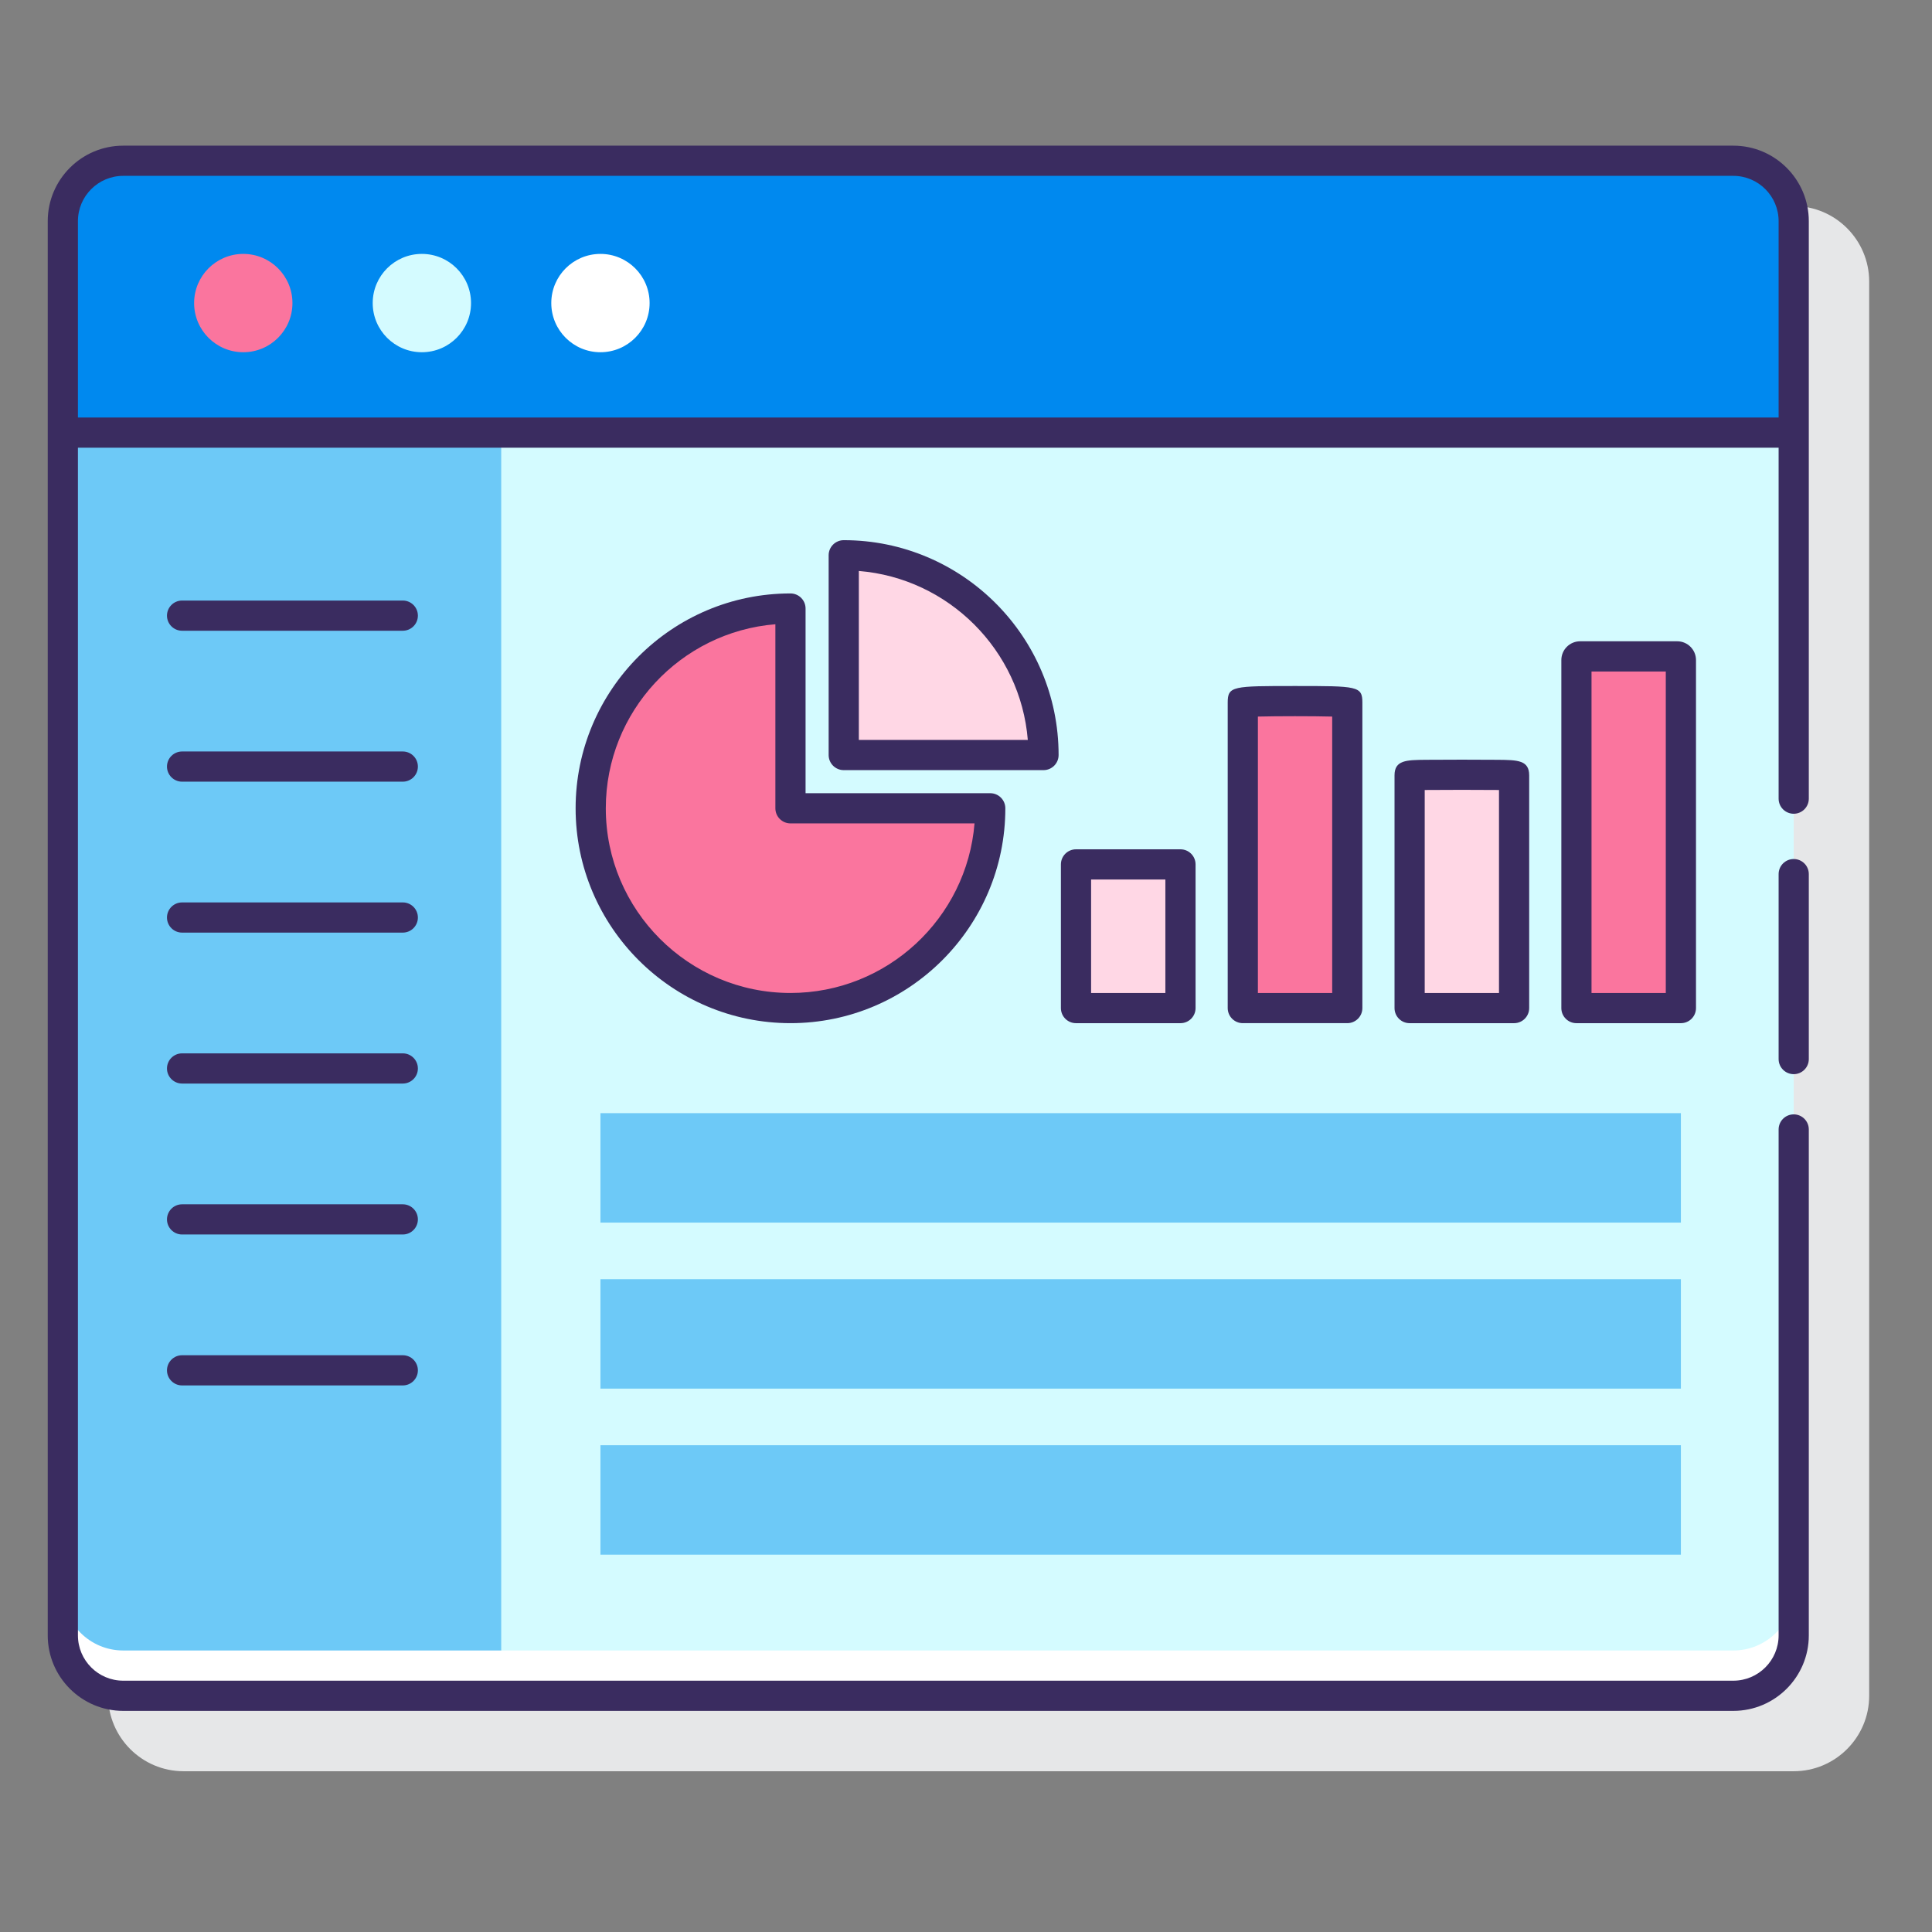 <?xml version="1.0" encoding="utf-8"?>
<!-- Generator: Adobe Illustrator 24.0.0, SVG Export Plug-In . SVG Version: 6.00 Build 0)  -->
<svg xmlns="http://www.w3.org/2000/svg" xmlns:xlink="http://www.w3.org/1999/xlink" version="1.1" id="Layer_1" x="0px" y="0px" viewBox="0 0 128 128" enable-background="new 0 0 128 128" xml:space="preserve">
<rect x="0" y="0" width="128" height="128" fill="#808080" stroke="none"/>
<g>
	<path fill="#E6E7E8" d="M118.837,13.651H12.163c-2.757,0-5,2.243-5,5v93.698c0,2.757,2.243,5,5,5h106.675c2.757,0,5-2.243,5-5   V18.651C123.837,15.894,121.594,13.651,118.837,13.651z"/>
	<g>
		<path fill="#D4FBFF" d="M118.837,28.663H4.163v79.687c0,2.209,1.791,4,4,4h106.675c2.209,0,4-1.791,4-4V28.663z"/>
		<g>
			<path fill="#FA759E" d="M104.442,66.788h6.921V43.731c0-0.135-0.109-0.244-0.244-0.244h-6.434c-0.135,0-0.244,0.109-0.244,0.244     V66.788z"/>
			<path fill="#FFD7E5" d="M93.391,66.788h6.921v-15.42c0-0.051-6.921-0.051-6.921,0V66.788z"/>
			<path fill="#FA759E" d="M82.339,66.788h6.921V46.545c0-0.126-6.921-0.126-6.921,0V66.788z"/>
			
				<rect x="71.288" y="57.269" transform="matrix(-1 -4.481005e-11 4.481005e-11 -1 149.497 124.056)" fill="#FFD7E5" width="6.921" height="9.519"/>
		</g>
		<g>
			<path fill="#FFD7E5" d="M55.9,36.788v13.235h13.235C69.135,42.713,63.21,36.788,55.9,36.788z"/>
			<path fill="#FA759E" d="M52.37,40.317c-7.31,0-13.235,5.926-13.235,13.235c0,7.31,5.926,13.235,13.235,13.235     c7.31,0,13.235-5.926,13.235-13.235H52.37V40.317z"/>
		</g>
		<rect x="39.781" y="73.75" fill="#6DC9F7" width="71.582" height="7.25"/>
		<rect x="39.781" y="84.75" fill="#6DC9F7" width="71.582" height="7.25"/>
		<rect x="39.781" y="95.75" fill="#6DC9F7" width="71.582" height="7.25"/>
		<path fill="#6DC9F7" d="M33.207,28.663H4.163v79.687c0,2.209,1.791,4,4,4h25.044V28.663z"/>
		<path fill="#FFFFFF" d="M114.837,109.349H8.163c-2.209,0-4-1.791-4-4v3c0,2.209,1.791,4,4,4h106.675c2.209,0,4-1.791,4-4v-3    C118.837,107.559,117.047,109.349,114.837,109.349z"/>
		<path fill="#0089EF" d="M114.837,10.651H8.163c-2.209,0-4,1.791-4,4v14.012h114.675V14.651    C118.837,12.442,117.047,10.651,114.837,10.651z"/>
		<circle fill="#FFFFFF" cx="39.781" cy="20.079" r="3.257"/>
		<circle fill="#D4FBFF" cx="27.95" cy="20.079" r="3.257"/>
		<circle fill="#FA759E" cx="16.118" cy="20.079" r="3.257"/>
		<g>
			<path fill="#3A2C60" d="M104.686,42.487c-0.686,0-1.243,0.558-1.243,1.244v23.057c0,0.552,0.447,1,1,1h6.921c0.553,0,1-0.448,1-1     V43.731c0-0.686-0.558-1.244-1.243-1.244H104.686z M110.363,65.788h-4.921v-21.3h4.921V65.788z"/>
			<path fill="#3A2C60" d="M94.462,50.339c-1.292,0.013-2.071,0.021-2.071,1.029v15.42c0,0.552,0.447,1,1,1h6.921     c0.553,0,1-0.448,1-1v-15.42c0-1.008-0.779-1.016-2.071-1.029C97.938,50.327,95.766,50.327,94.462,50.339z M99.312,65.788h-4.921     V52.339c1.292-0.013,3.631-0.013,4.921,0V65.788z"/>
			<path fill="#3A2C60" d="M81.339,46.544v20.243c0,0.552,0.447,1,1,1h6.922c0.553,0,1-0.448,1-1V46.544     c0-1.094-0.337-1.094-4.461-1.094S81.339,45.45,81.339,46.544z M88.261,65.788h-4.922V47.475c1.27-0.033,3.652-0.033,4.922,0     V65.788z"/>
			<path fill="#3A2C60" d="M71.288,56.269c-0.553,0-1,0.448-1,1v9.519c0,0.552,0.447,1,1,1h6.921c0.553,0,1-0.448,1-1v-9.519     c0-0.552-0.447-1-1-1H71.288z M77.209,65.788h-4.921v-7.519h4.921V65.788z"/>
			<path fill="#3A2C60" d="M70.135,50.023c0-7.85-6.386-14.235-14.235-14.235c-0.552,0-1,0.448-1,1v13.235c0,0.552,0.448,1,1,1     h13.235C69.687,51.023,70.135,50.575,70.135,50.023z M56.9,49.023V37.828c5.95,0.484,10.71,5.245,11.195,11.195H56.9z"/>
			<path fill="#3A2C60" d="M52.371,39.317c-7.85,0-14.235,6.386-14.235,14.235c0,7.85,6.386,14.235,14.235,14.235     c7.849,0,14.235-6.386,14.235-14.235c0-0.552-0.447-1-1-1H53.371V40.317C53.371,39.765,52.923,39.317,52.371,39.317z      M64.565,54.552c-0.511,6.28-5.785,11.235-12.194,11.235c-6.747,0-12.235-5.489-12.235-12.235c0-6.41,4.955-11.684,11.235-12.194     v12.194c0,0.552,0.448,1,1,1H64.565z"/>
			<path fill="#3A2C60" d="M118.838,56.913c-0.553,0-1,0.448-1,1v12.253c0,0.552,0.447,1,1,1s1-0.448,1-1V57.913     C119.838,57.36,119.391,56.913,118.838,56.913z"/>
			<path fill="#3A2C60" d="M114.838,9.651H8.163c-2.757,0-5,2.243-5,5v93.699c0,2.757,2.243,5,5,5h106.675c2.757,0,5-2.243,5-5     V74.83c0-0.552-0.447-1-1-1s-1,0.448-1,1v33.52c0,1.654-1.346,3-3,3H8.163c-1.654,0-3-1.346-3-3V29.663h112.675v23.25     c0,0.552,0.447,1,1,1s1-0.448,1-1V14.651C119.838,11.894,117.595,9.651,114.838,9.651z M5.163,14.651c0-1.654,1.346-3,3-3     h106.675c1.654,0,3,1.346,3,3v13.012H5.163V14.651z"/>
			<path fill="#3A2C60" d="M26.687,39.788H12.063c-0.552,0-1,0.448-1,1s0.448,1,1,1h14.623c0.552,0,1-0.448,1-1     S27.239,39.788,26.687,39.788z"/>
			<path fill="#3A2C60" d="M26.687,49.788H12.063c-0.552,0-1,0.448-1,1s0.448,1,1,1h14.623c0.552,0,1-0.448,1-1     S27.239,49.788,26.687,49.788z"/>
			<path fill="#3A2C60" d="M26.687,59.788H12.063c-0.552,0-1,0.448-1,1s0.448,1,1,1h14.623c0.552,0,1-0.448,1-1     S27.239,59.788,26.687,59.788z"/>
			<path fill="#3A2C60" d="M26.687,69.788H12.063c-0.552,0-1,0.448-1,1s0.448,1,1,1h14.623c0.552,0,1-0.448,1-1     S27.239,69.788,26.687,69.788z"/>
			<path fill="#3A2C60" d="M26.687,79.788H12.063c-0.552,0-1,0.448-1,1s0.448,1,1,1h14.623c0.552,0,1-0.448,1-1     S27.239,79.788,26.687,79.788z"/>
			<path fill="#3A2C60" d="M26.687,89.788H12.063c-0.552,0-1,0.448-1,1s0.448,1,1,1h14.623c0.552,0,1-0.448,1-1     S27.239,89.788,26.687,89.788z"/>
		</g>
	</g>
</g>
</svg>
